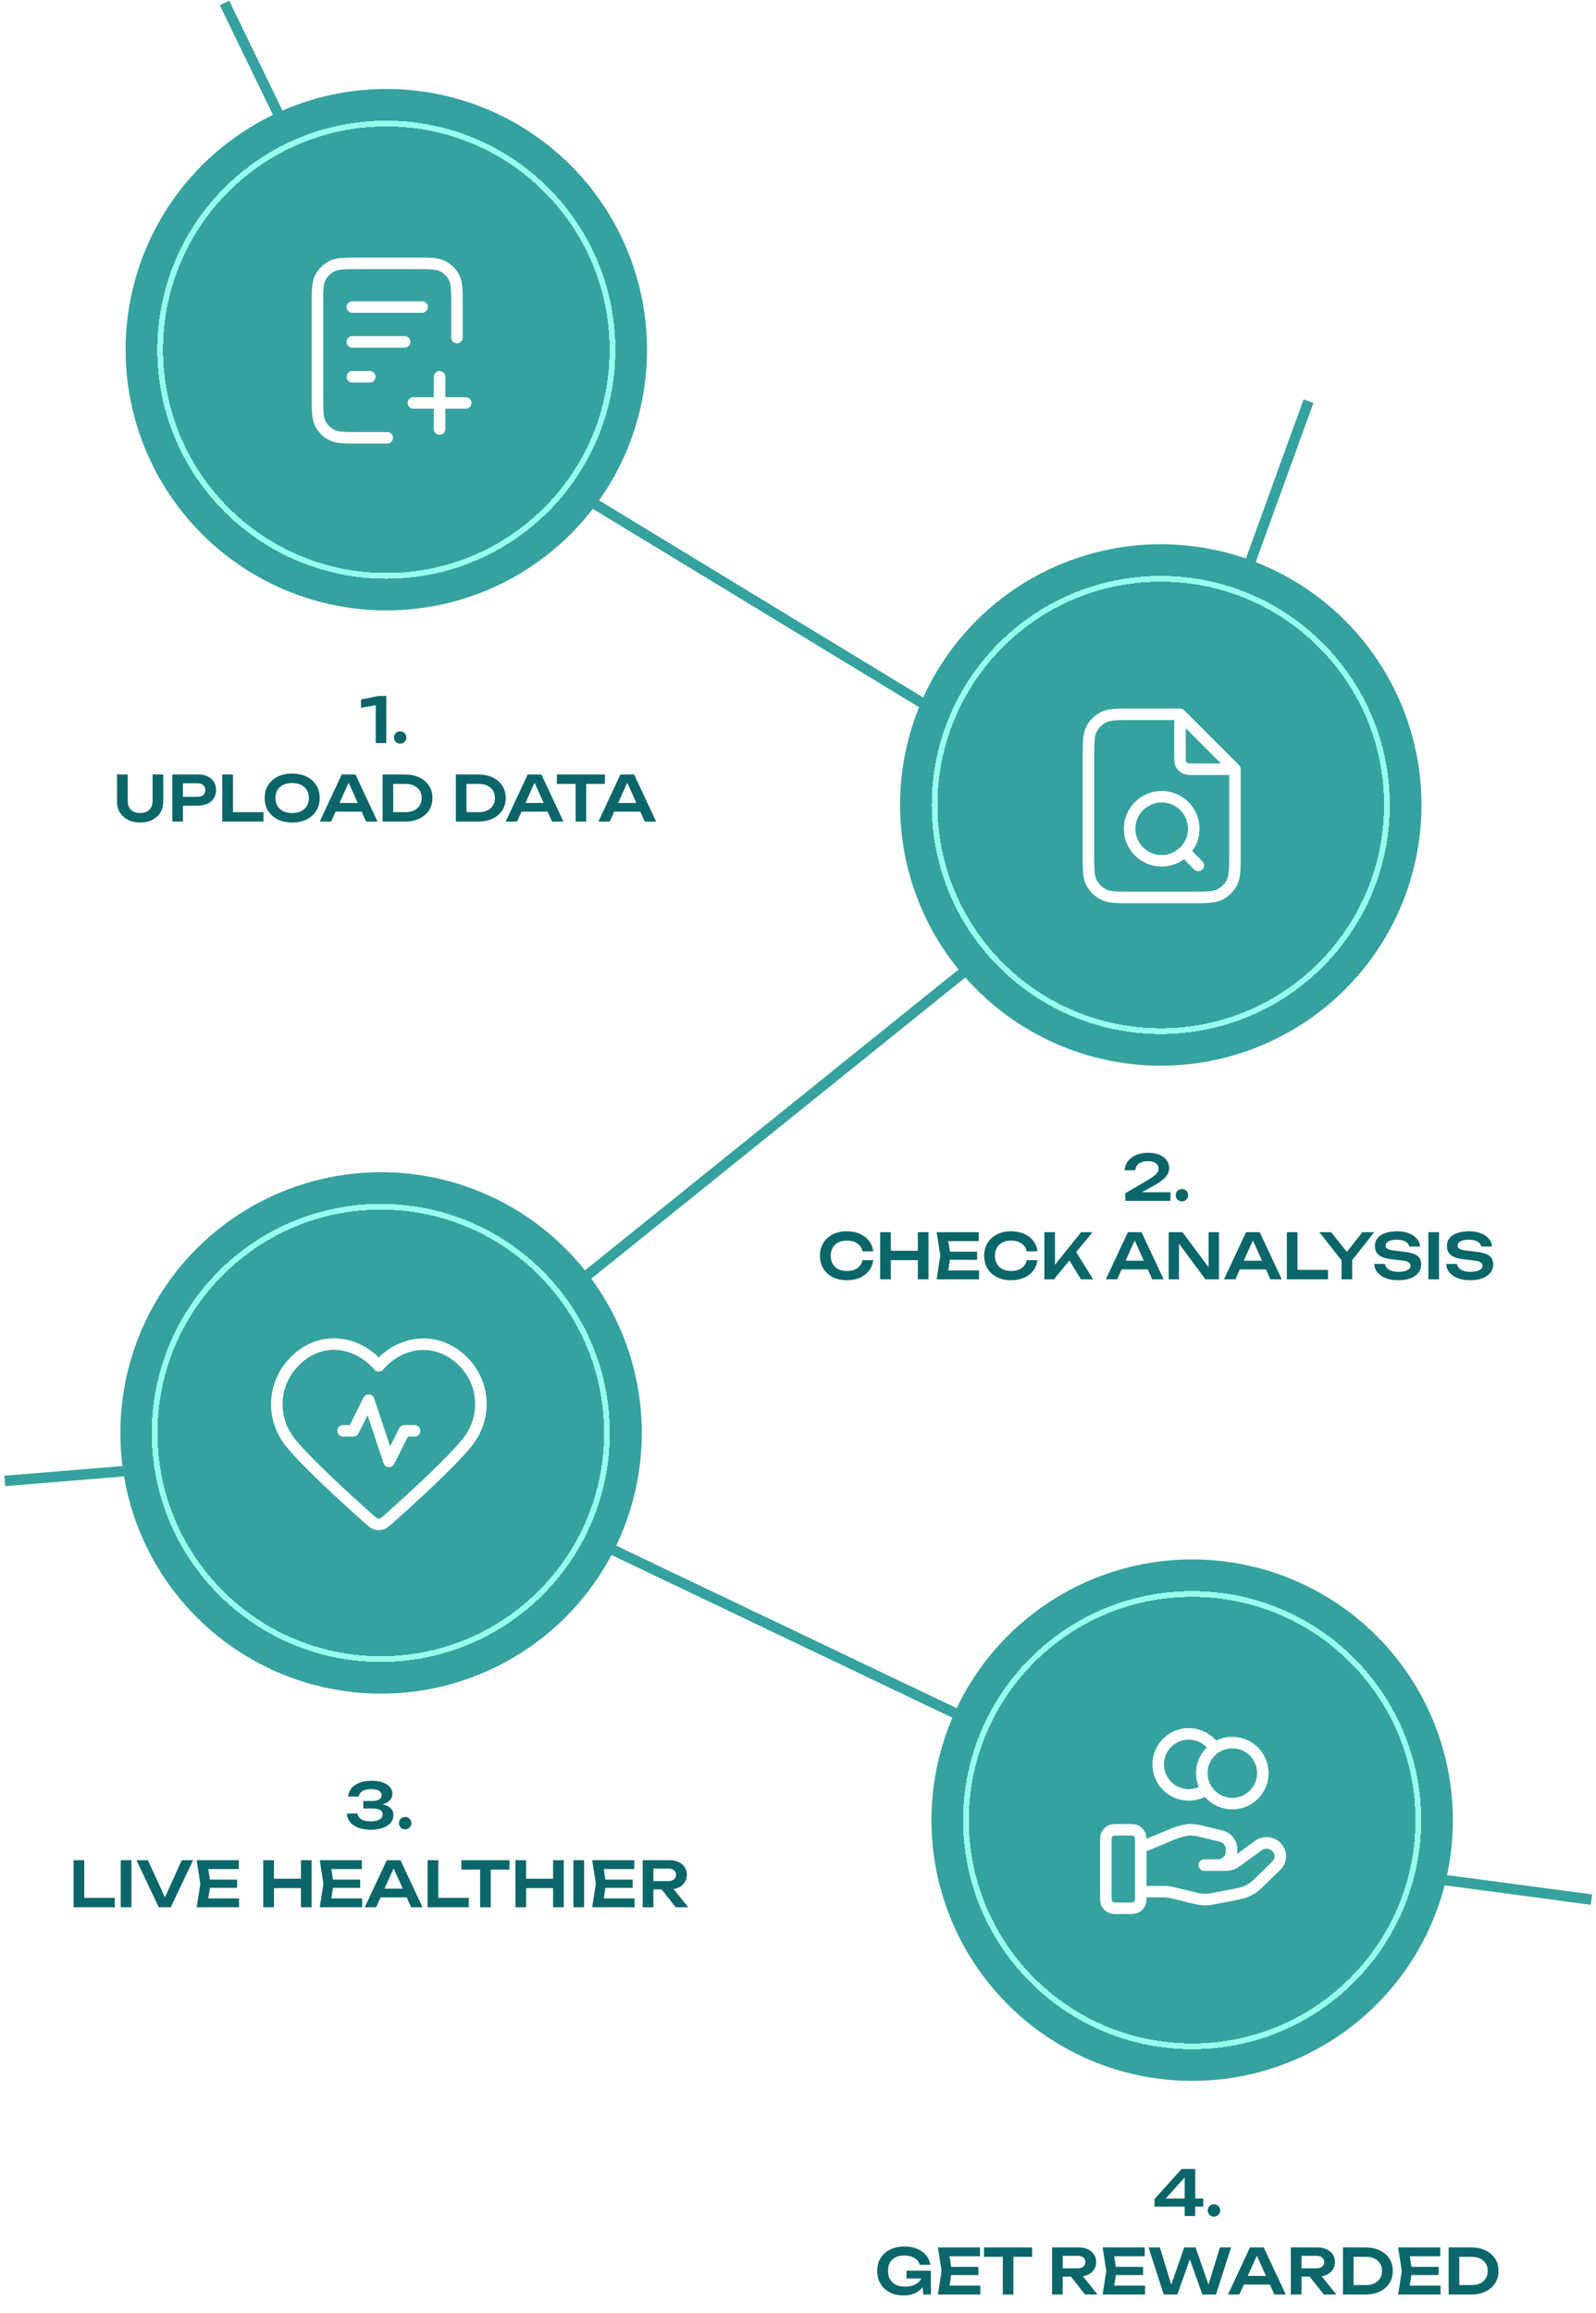 <svg width="305" height="442" viewBox="0 0 305 442" fill="none" xmlns="http://www.w3.org/2000/svg">
<line x1="229.132" y1="353.009" x2="304.132" y2="363.009" stroke="#35A29F" stroke-width="2"/>
<line x1="221.06" y1="156.659" x2="250.06" y2="76.659" stroke="#35A29F" stroke-width="2"/>
<line x1="0.918" y1="283.003" x2="73.918" y2="277.003" stroke="#35A29F" stroke-width="2"/>
<line x1="221.48" y1="161.854" x2="73.48" y2="71.854" stroke="#35A29F" stroke-width="2"/>
<line x1="42.9" y1="0.564" x2="74.9" y2="66.564" stroke="#35A29F" stroke-width="2"/>
<line x1="227.569" y1="348.902" x2="72.569" y2="274.902" stroke="#35A29F" stroke-width="2"/>
<line x1="222.627" y1="154.779" x2="73.627" y2="274.779" stroke="#35A29F" stroke-width="2"/>
<circle cx="73.826" cy="66.826" r="49.826" fill="#35A29F"/>
<circle cx="221.826" cy="153.826" r="49.826" fill="#35A29F"/>
<circle cx="72.826" cy="273.826" r="49.826" fill="#35A29F"/>
<circle cx="227.826" cy="347.826" r="49.826" fill="#35A29F"/>
<g filter="url(#filter0_d_302_1094)">
<circle cx="73.826" cy="66.826" r="43.219" stroke="#97FEED" stroke-width="1.101" shape-rendering="crispEdges"/>
</g>
<g filter="url(#filter1_d_302_1094)">
<circle cx="221.826" cy="153.826" r="43.219" stroke="#97FEED" stroke-width="1.101" shape-rendering="crispEdges"/>
</g>
<g filter="url(#filter2_d_302_1094)">
<circle cx="72.77" cy="273.826" r="43.219" stroke="#97FEED" stroke-width="1.101" shape-rendering="crispEdges"/>
</g>
<g filter="url(#filter3_d_302_1094)">
<circle cx="227.826" cy="347.826" r="43.219" stroke="#97FEED" stroke-width="1.101" shape-rendering="crispEdges"/>
</g>
<path d="M87.333 64.5V58.333C87.333 55.533 87.333 54.133 86.788 53.063C86.309 52.123 85.544 51.358 84.603 50.878C83.534 50.333 82.134 50.333 79.333 50.333H68.667C65.866 50.333 64.466 50.333 63.397 50.878C62.456 51.358 61.691 52.123 61.212 53.063C60.667 54.133 60.667 55.533 60.667 58.333V75.667C60.667 78.467 60.667 79.867 61.212 80.937C61.691 81.877 62.456 82.642 63.397 83.122C64.466 83.667 65.866 83.667 68.667 83.667H74M77.333 65.333H67.333M70.667 72H67.333M80.667 58.667H67.333M84 82V72M79 77H89" stroke="white" stroke-width="2.202" stroke-linecap="round" stroke-linejoin="round"/>
<path d="M225.5 136.972V144.2C225.5 145.18 225.5 145.67 225.691 146.044C225.859 146.374 226.126 146.641 226.456 146.809C226.83 147 227.32 147 228.3 147H235.529M229 165.375L226.375 162.75M225.5 136.5H216.4C213.46 136.5 211.99 136.5 210.867 137.072C209.879 137.575 209.076 138.379 208.572 139.366C208 140.489 208 141.96 208 144.9V163.1C208 166.04 208 167.51 208.572 168.633C209.076 169.621 209.879 170.424 210.867 170.928C211.99 171.5 213.46 171.5 216.4 171.5H227.6C230.54 171.5 232.01 171.5 233.134 170.928C234.121 170.424 234.925 169.621 235.428 168.633C236 167.51 236 166.04 236 163.1V147L225.5 136.5ZM228.125 158.375C228.125 161.758 225.383 164.5 222 164.5C218.617 164.5 215.875 161.758 215.875 158.375C215.875 154.992 218.617 152.25 222 152.25C225.383 152.25 228.125 154.992 228.125 158.375Z" stroke="white" stroke-width="2.202" stroke-linecap="round" stroke-linejoin="round"/>
<path d="M79.224 273.424H77.274L74.349 279.274L70.449 267.574L67.524 273.424H65.574M72.386 261.014C68.487 256.457 61.986 255.231 57.101 259.404C52.217 263.578 51.529 270.556 55.365 275.492C58.262 279.22 66.493 286.705 70.348 290.144C71.056 290.777 71.41 291.093 71.825 291.217C72.186 291.325 72.586 291.325 72.946 291.217C73.361 291.093 73.715 290.777 74.424 290.144C78.278 286.705 86.509 279.22 89.406 275.492C93.242 270.556 92.638 263.534 87.67 259.404C82.701 255.275 76.284 256.457 72.386 261.014Z" stroke="white" stroke-width="2.202" stroke-linecap="round" stroke-linejoin="round"/>
<path d="M230.549 341.92C229.595 342.6 228.428 343 227.167 343C223.945 343 221.333 340.388 221.333 337.167C221.333 333.945 223.945 331.333 227.167 331.333C229.255 331.333 231.087 332.431 232.117 334.08M218 361.479H222.35C222.918 361.479 223.481 361.546 224.031 361.681L228.628 362.798C229.626 363.041 230.665 363.065 231.672 362.869L236.755 361.88C238.098 361.619 239.333 360.976 240.301 360.034L243.896 356.536C244.923 355.539 244.923 353.921 243.896 352.922C242.972 352.022 241.508 351.921 240.462 352.684L236.271 355.741C235.671 356.18 234.941 356.416 234.189 356.416H230.142L232.718 356.416C234.17 356.416 235.346 355.272 235.346 353.86V353.348C235.346 352.176 234.526 351.153 233.357 350.87L229.381 349.903C228.734 349.746 228.071 349.667 227.405 349.667C225.797 349.667 222.886 350.998 222.886 350.998L218 353.041M241.333 338.833C241.333 342.055 238.722 344.667 235.5 344.667C232.278 344.667 229.667 342.055 229.667 338.833C229.667 335.612 232.278 333 235.5 333C238.722 333 241.333 335.612 241.333 338.833ZM211.333 352.333L211.333 362C211.333 362.933 211.333 363.4 211.515 363.757C211.675 364.07 211.93 364.325 212.243 364.485C212.6 364.667 213.067 364.667 214 364.667H215.333C216.267 364.667 216.733 364.667 217.09 364.485C217.404 364.325 217.659 364.07 217.818 363.757C218 363.4 218 362.933 218 362V352.333C218 351.4 218 350.933 217.818 350.577C217.659 350.263 217.404 350.008 217.09 349.848C216.733 349.667 216.267 349.667 215.333 349.667L214 349.667C213.067 349.667 212.6 349.667 212.243 349.848C211.93 350.008 211.675 350.263 211.515 350.577C211.333 350.933 211.333 351.4 211.333 352.333Z" stroke="white" stroke-width="2.202" stroke-linecap="round" stroke-linejoin="round"/>
<path d="M73.822 133V142H71.805V133.672L72.814 134.584L68.986 135.256V133.672L72.322 133H73.822ZM76.463 142.108C76.247 142.108 76.047 142.056 75.863 141.952C75.687 141.848 75.547 141.708 75.443 141.532C75.339 141.348 75.287 141.148 75.287 140.932C75.287 140.708 75.339 140.508 75.443 140.332C75.547 140.148 75.687 140.004 75.863 139.9C76.047 139.796 76.247 139.744 76.463 139.744C76.687 139.744 76.887 139.796 77.063 139.9C77.247 140.004 77.391 140.148 77.495 140.332C77.599 140.508 77.651 140.708 77.651 140.932C77.651 141.148 77.599 141.348 77.495 141.532C77.391 141.708 77.247 141.848 77.063 141.952C76.887 142.056 76.687 142.108 76.463 142.108ZM24.407 153.052C24.407 153.532 24.498 153.944 24.683 154.288C24.866 154.632 25.134 154.9 25.486 155.092C25.846 155.276 26.279 155.368 26.782 155.368C27.294 155.368 27.727 155.276 28.078 155.092C28.43 154.9 28.698 154.632 28.883 154.288C29.067 153.944 29.159 153.532 29.159 153.052V148H31.198V153.148C31.198 153.956 31.015 154.664 30.646 155.272C30.279 155.872 29.762 156.34 29.099 156.676C28.434 157.012 27.663 157.18 26.782 157.18C25.902 157.18 25.131 157.012 24.466 156.676C23.811 156.34 23.294 155.872 22.919 155.272C22.55 154.664 22.366 153.956 22.366 153.148V148H24.407V153.052ZM37.836 148C38.548 148 39.164 148.124 39.684 148.372C40.204 148.62 40.6 148.968 40.872 149.416C41.152 149.864 41.292 150.384 41.292 150.976C41.292 151.568 41.152 152.088 40.872 152.536C40.6 152.976 40.204 153.324 39.684 153.58C39.164 153.828 38.548 153.952 37.836 153.952H33.864V152.272H37.728C38.2 152.272 38.568 152.156 38.832 151.924C39.104 151.692 39.24 151.376 39.24 150.976C39.24 150.568 39.104 150.252 38.832 150.028C38.568 149.796 38.2 149.68 37.728 149.68H34.044L34.968 148.708V157H32.928V148H37.836ZM44.519 148V156.1L43.595 155.2H50.351V157H42.479V148H44.519ZM55.834 157.18C54.786 157.18 53.866 156.984 53.074 156.592C52.29 156.2 51.678 155.656 51.238 154.96C50.798 154.256 50.578 153.436 50.578 152.5C50.578 151.564 50.798 150.748 51.238 150.052C51.678 149.348 52.29 148.8 53.074 148.408C53.866 148.016 54.786 147.82 55.834 147.82C56.882 147.82 57.798 148.016 58.582 148.408C59.374 148.8 59.99 149.348 60.43 150.052C60.87 150.748 61.09 151.564 61.09 152.5C61.09 153.436 60.87 154.256 60.43 154.96C59.99 155.656 59.374 156.2 58.582 156.592C57.798 156.984 56.882 157.18 55.834 157.18ZM55.834 155.368C56.49 155.368 57.054 155.252 57.526 155.02C58.006 154.788 58.374 154.456 58.63 154.024C58.894 153.592 59.026 153.084 59.026 152.5C59.026 151.916 58.894 151.408 58.63 150.976C58.374 150.544 58.006 150.212 57.526 149.98C57.054 149.748 56.49 149.632 55.834 149.632C55.186 149.632 54.622 149.748 54.142 149.98C53.662 150.212 53.29 150.544 53.026 150.976C52.77 151.408 52.642 151.916 52.642 152.5C52.642 153.084 52.77 153.592 53.026 154.024C53.29 154.456 53.662 154.788 54.142 155.02C54.622 155.252 55.186 155.368 55.834 155.368ZM63.455 155.104V153.448H69.695V155.104H63.455ZM67.931 148L72.143 157H69.971L66.287 148.828H66.959L63.275 157H61.103L65.315 148H67.931ZM77.383 148C78.431 148 79.347 148.188 80.132 148.564C80.924 148.94 81.54 149.464 81.98 150.136C82.419 150.808 82.639 151.596 82.639 152.5C82.639 153.396 82.419 154.184 81.98 154.864C81.54 155.536 80.924 156.06 80.132 156.436C79.347 156.812 78.431 157 77.383 157H73.112V148H77.383ZM75.139 156.196L74.108 155.2H77.54C78.147 155.2 78.68 155.088 79.135 154.864C79.6 154.64 79.956 154.324 80.204 153.916C80.451 153.508 80.576 153.036 80.576 152.5C80.576 151.956 80.451 151.484 80.204 151.084C79.956 150.676 79.6 150.36 79.135 150.136C78.68 149.912 78.147 149.8 77.54 149.8H74.108L75.139 148.804V156.196ZM91.387 148C92.435 148 93.351 148.188 94.135 148.564C94.927 148.94 95.543 149.464 95.983 150.136C96.423 150.808 96.643 151.596 96.643 152.5C96.643 153.396 96.423 154.184 95.983 154.864C95.543 155.536 94.927 156.06 94.135 156.436C93.351 156.812 92.435 157 91.387 157H87.115V148H91.387ZM89.143 156.196L88.111 155.2H91.543C92.151 155.2 92.683 155.088 93.139 154.864C93.603 154.64 93.959 154.324 94.207 153.916C94.455 153.508 94.579 153.036 94.579 152.5C94.579 151.956 94.455 151.484 94.207 151.084C93.959 150.676 93.603 150.36 93.139 150.136C92.683 149.912 92.151 149.8 91.543 149.8H88.111L89.143 148.804V156.196ZM98.986 155.104V153.448H105.226V155.104H98.986ZM103.462 148L107.674 157H105.502L101.818 148.828H102.49L98.806 157H96.634L100.846 148H103.462ZM109.999 148.912H112.027V157H109.999V148.912ZM106.411 148H115.603V149.8H106.411V148ZM116.705 155.104V153.448L122.945 153.448V155.104L116.705 155.104ZM121.181 148L125.393 157H123.221L119.537 148.828H120.209L116.525 157H114.353L118.565 148L121.181 148Z" fill="#0B666A"/>
<path d="M214.911 223.64C214.959 222.952 215.183 222.36 215.583 221.864C215.983 221.36 216.511 220.972 217.167 220.7C217.831 220.428 218.583 220.292 219.423 220.292C220.223 220.292 220.923 220.416 221.523 220.664C222.123 220.904 222.591 221.244 222.927 221.684C223.263 222.124 223.431 222.636 223.431 223.22C223.431 223.668 223.315 224.084 223.083 224.468C222.851 224.852 222.479 225.24 221.967 225.632C221.463 226.016 220.791 226.432 219.951 226.88L217.227 228.38L217.071 227.828H223.683V229.472H215.043V228.032L218.895 225.776C219.535 225.408 220.035 225.092 220.395 224.828C220.755 224.556 221.011 224.304 221.163 224.072C221.315 223.84 221.391 223.592 221.391 223.328C221.391 223.048 221.315 222.8 221.163 222.584C221.011 222.368 220.783 222.2 220.479 222.08C220.183 221.96 219.807 221.9 219.351 221.9C218.815 221.9 218.375 221.98 218.031 222.14C217.687 222.292 217.427 222.5 217.251 222.764C217.083 223.028 216.983 223.32 216.951 223.64H214.911ZM225.861 229.58C225.645 229.58 225.445 229.528 225.261 229.424C225.085 229.32 224.945 229.18 224.841 229.004C224.737 228.82 224.685 228.62 224.685 228.404C224.685 228.18 224.737 227.98 224.841 227.804C224.945 227.62 225.085 227.476 225.261 227.372C225.445 227.268 225.645 227.216 225.861 227.216C226.085 227.216 226.285 227.268 226.461 227.372C226.645 227.476 226.789 227.62 226.893 227.804C226.997 227.98 227.049 228.18 227.049 228.404C227.049 228.62 226.997 228.82 226.893 229.004C226.789 229.18 226.645 229.32 226.461 229.424C226.285 229.528 226.085 229.58 225.861 229.58ZM166.869 240.812C166.781 241.572 166.513 242.244 166.065 242.828C165.625 243.404 165.041 243.852 164.313 244.172C163.593 244.492 162.769 244.652 161.841 244.652C160.817 244.652 159.917 244.456 159.141 244.064C158.373 243.672 157.773 243.128 157.341 242.432C156.909 241.728 156.693 240.908 156.693 239.972C156.693 239.036 156.909 238.22 157.341 237.524C157.773 236.82 158.373 236.272 159.141 235.88C159.917 235.488 160.817 235.292 161.841 235.292C162.769 235.292 163.593 235.452 164.313 235.772C165.041 236.092 165.625 236.54 166.065 237.116C166.513 237.692 166.781 238.364 166.869 239.132H164.817C164.737 238.708 164.565 238.344 164.301 238.04C164.037 237.728 163.697 237.488 163.281 237.32C162.865 237.152 162.381 237.068 161.829 237.068C161.197 237.068 160.649 237.188 160.185 237.428C159.729 237.66 159.377 237.996 159.129 238.436C158.881 238.868 158.757 239.38 158.757 239.972C158.757 240.564 158.881 241.08 159.129 241.52C159.377 241.952 159.729 242.288 160.185 242.528C160.649 242.76 161.197 242.876 161.829 242.876C162.381 242.876 162.865 242.796 163.281 242.636C163.697 242.468 164.037 242.232 164.301 241.928C164.565 241.616 164.737 241.244 164.817 240.812H166.869ZM168.199 235.472H170.239V244.472H168.199V235.472ZM175.399 235.472H177.439V244.472H175.399V235.472ZM169.315 239.024H176.299V240.812H169.315V239.024ZM186.725 239.192V240.752H180.281V239.192H186.725ZM181.649 239.972L181.049 243.788L180.161 242.78H187.097V244.472H178.997L179.693 239.972L178.997 235.472H187.037V237.164H180.161L181.049 236.156L181.649 239.972ZM198.252 240.812C198.164 241.572 197.896 242.244 197.448 242.828C197.008 243.404 196.424 243.852 195.696 244.172C194.976 244.492 194.152 244.652 193.224 244.652C192.2 244.652 191.3 244.456 190.524 244.064C189.756 243.672 189.156 243.128 188.724 242.432C188.292 241.728 188.076 240.908 188.076 239.972C188.076 239.036 188.292 238.22 188.724 237.524C189.156 236.82 189.756 236.272 190.524 235.88C191.3 235.488 192.2 235.292 193.224 235.292C194.152 235.292 194.976 235.452 195.696 235.772C196.424 236.092 197.008 236.54 197.448 237.116C197.896 237.692 198.164 238.364 198.252 239.132H196.2C196.12 238.708 195.948 238.344 195.684 238.04C195.42 237.728 195.08 237.488 194.664 237.32C194.248 237.152 193.764 237.068 193.212 237.068C192.58 237.068 192.032 237.188 191.568 237.428C191.112 237.66 190.76 237.996 190.512 238.436C190.264 238.868 190.14 239.38 190.14 239.972C190.14 240.564 190.264 241.08 190.512 241.52C190.76 241.952 191.112 242.288 191.568 242.528C192.032 242.76 192.58 242.876 193.212 242.876C193.764 242.876 194.248 242.796 194.664 242.636C195.08 242.468 195.42 242.232 195.684 241.928C195.948 241.616 196.12 241.244 196.2 240.812H198.252ZM199.582 244.472V235.472H201.61V242.816L201.034 242.408L206.602 235.472H208.774L201.418 244.472H199.582ZM203.878 240.068L205.342 238.76L208.906 244.472H206.578L203.878 240.068ZM213.679 242.576V240.92H219.919V242.576H213.679ZM218.155 235.472L222.367 244.472H220.195L216.511 236.3H217.183L213.499 244.472H211.327L215.539 235.472H218.155ZM231.676 243.128L230.968 243.236V235.472H232.948V244.472H230.368L224.608 236.708L225.304 236.6V244.472H223.336V235.472H225.976L231.676 243.128ZM236.261 242.576V240.92H242.501V242.576H236.261ZM240.737 235.472L244.949 244.472H242.777L239.093 236.3H239.765L236.081 244.472H233.909L238.121 235.472H240.737ZM247.958 235.472V243.572L247.034 242.672H253.79V244.472H245.918V235.472H247.958ZM256.37 244.472V240.128H258.41V244.472H256.37ZM252.134 235.472H254.402L257.87 239.852H256.886L260.354 235.472H262.622L258.038 241.268L256.73 241.28L252.134 235.472ZM262.606 241.532H264.67C264.718 241.836 264.85 242.104 265.066 242.336C265.29 242.56 265.586 242.736 265.954 242.864C266.33 242.984 266.762 243.044 267.25 243.044C267.962 243.044 268.522 242.944 268.93 242.744C269.346 242.536 269.554 242.248 269.554 241.88C269.554 241.592 269.434 241.372 269.194 241.22C268.962 241.06 268.526 240.944 267.886 240.872L266.074 240.668C264.906 240.54 264.058 240.268 263.53 239.852C263.01 239.428 262.75 238.84 262.75 238.088C262.75 237.496 262.922 236.992 263.266 236.576C263.618 236.16 264.11 235.844 264.742 235.628C265.374 235.404 266.118 235.292 266.974 235.292C267.806 235.292 268.546 235.416 269.194 235.664C269.842 235.904 270.358 236.244 270.742 236.684C271.126 237.116 271.334 237.624 271.366 238.208H269.302C269.262 237.944 269.142 237.716 268.942 237.524C268.75 237.324 268.482 237.172 268.138 237.068C267.794 236.956 267.39 236.9 266.926 236.9C266.278 236.9 265.762 236.996 265.378 237.188C264.994 237.38 264.802 237.652 264.802 238.004C264.802 238.276 264.914 238.488 265.138 238.64C265.37 238.784 265.774 238.892 266.35 238.964L268.234 239.192C269.066 239.28 269.726 239.424 270.214 239.624C270.71 239.816 271.062 240.076 271.27 240.404C271.486 240.732 271.594 241.148 271.594 241.652C271.594 242.252 271.41 242.78 271.042 243.236C270.682 243.684 270.174 244.032 269.518 244.28C268.862 244.528 268.094 244.652 267.214 244.652C266.318 244.652 265.53 244.524 264.85 244.268C264.17 244.004 263.634 243.64 263.242 243.176C262.85 242.704 262.638 242.156 262.606 241.532ZM272.965 235.472H275.005V244.472H272.965V235.472ZM276.364 241.532H278.428C278.476 241.836 278.608 242.104 278.824 242.336C279.048 242.56 279.344 242.736 279.712 242.864C280.088 242.984 280.52 243.044 281.008 243.044C281.72 243.044 282.28 242.944 282.688 242.744C283.104 242.536 283.312 242.248 283.312 241.88C283.312 241.592 283.192 241.372 282.952 241.22C282.72 241.06 282.284 240.944 281.644 240.872L279.832 240.668C278.664 240.54 277.816 240.268 277.288 239.852C276.768 239.428 276.508 238.84 276.508 238.088C276.508 237.496 276.68 236.992 277.024 236.576C277.376 236.16 277.868 235.844 278.5 235.628C279.132 235.404 279.876 235.292 280.732 235.292C281.564 235.292 282.304 235.416 282.952 235.664C283.6 235.904 284.116 236.244 284.5 236.684C284.884 237.116 285.092 237.624 285.124 238.208H283.06C283.02 237.944 282.9 237.716 282.7 237.524C282.508 237.324 282.24 237.172 281.896 237.068C281.552 236.956 281.148 236.9 280.684 236.9C280.036 236.9 279.52 236.996 279.136 237.188C278.752 237.38 278.56 237.652 278.56 238.004C278.56 238.276 278.672 238.488 278.896 238.64C279.128 238.784 279.532 238.892 280.108 238.964L281.992 239.192C282.824 239.28 283.484 239.424 283.972 239.624C284.468 239.816 284.82 240.076 285.028 240.404C285.244 240.732 285.352 241.148 285.352 241.652C285.352 242.252 285.168 242.78 284.8 243.236C284.44 243.684 283.932 244.032 283.276 244.28C282.62 244.528 281.852 244.652 280.972 244.652C280.076 244.652 279.288 244.524 278.608 244.268C277.928 244.004 277.392 243.64 277 243.176C276.608 242.704 276.396 242.156 276.364 241.532Z" fill="#0B666A"/>
<path d="M66.52 343.316C66.569 342.748 66.769 342.236 67.121 341.78C67.481 341.324 67.989 340.964 68.644 340.7C69.3 340.428 70.088 340.292 71.008 340.292C71.817 340.292 72.516 340.396 73.109 340.604C73.701 340.812 74.16 341.1 74.489 341.468C74.817 341.836 74.981 342.272 74.981 342.776C74.981 343.184 74.856 343.556 74.609 343.892C74.368 344.22 73.993 344.484 73.481 344.684C72.969 344.876 72.32 344.968 71.537 344.96V344.732C72.296 344.692 72.945 344.752 73.481 344.912C74.025 345.064 74.445 345.304 74.74 345.632C75.037 345.96 75.184 346.372 75.184 346.868C75.184 347.404 75.013 347.884 74.668 348.308C74.332 348.724 73.841 349.052 73.192 349.292C72.544 349.532 71.757 349.652 70.829 349.652C69.924 349.652 69.136 349.524 68.465 349.268C67.793 349.012 67.269 348.652 66.892 348.188C66.516 347.724 66.312 347.18 66.281 346.556H68.32C68.385 347.036 68.624 347.404 69.04 347.66C69.457 347.916 70.052 348.044 70.829 348.044C71.581 348.044 72.148 347.928 72.532 347.696C72.916 347.464 73.109 347.14 73.109 346.724C73.109 346.476 73.044 346.268 72.916 346.1C72.788 345.932 72.569 345.808 72.257 345.728C71.953 345.64 71.537 345.596 71.008 345.596H69.424V344.168H71.008C71.697 344.168 72.189 344.064 72.484 343.856C72.781 343.648 72.928 343.38 72.928 343.052C72.928 342.684 72.76 342.4 72.424 342.2C72.088 342 71.581 341.9 70.9 341.9C70.204 341.9 69.66 342.024 69.269 342.272C68.876 342.512 68.641 342.86 68.561 343.316H66.52ZM77.42 349.58C77.204 349.58 77.004 349.528 76.82 349.424C76.644 349.32 76.504 349.18 76.4 349.004C76.296 348.82 76.244 348.62 76.244 348.404C76.244 348.18 76.296 347.98 76.4 347.804C76.504 347.62 76.644 347.476 76.82 347.372C77.004 347.268 77.204 347.216 77.42 347.216C77.644 347.216 77.844 347.268 78.02 347.372C78.204 347.476 78.348 347.62 78.452 347.804C78.556 347.98 78.608 348.18 78.608 348.404C78.608 348.62 78.556 348.82 78.452 349.004C78.348 349.18 78.204 349.32 78.02 349.424C77.844 349.528 77.644 349.58 77.42 349.58ZM16.103 355.472V363.572L15.179 362.672H21.935V364.472H14.063V355.472H16.103ZM23.074 355.472H25.114V364.472H23.074V355.472ZM31.969 363.572H31.069L34.741 355.472H36.901L32.629 364.472H30.337L26.077 355.472H28.261L31.969 363.572ZM45.315 359.192L45.315 360.752H38.871V359.192H45.315ZM40.239 359.972L39.639 363.788L38.751 362.78H45.687V364.472H37.587L38.283 359.972L37.587 355.472H45.627V357.164H38.751L39.639 356.156L40.239 359.972ZM50.309 355.472H52.349L52.349 364.472H50.309L50.309 355.472ZM57.509 355.472H59.549L59.549 364.472H57.509L57.509 355.472ZM51.425 359.024H58.409L58.409 360.812H51.425L51.425 359.024ZM68.835 359.192V360.752H62.391L62.391 359.192H68.835ZM63.759 359.972L63.159 363.788L62.271 362.78H69.207V364.472H61.107L61.803 359.972L61.107 355.472H69.147V357.164H62.271L63.159 356.156L63.759 359.972ZM72.058 362.576V360.92H78.298V362.576H72.058ZM76.534 355.472L80.746 364.472H78.574L74.89 356.3H75.562L71.878 364.472H69.706L73.918 355.472H76.534ZM83.755 355.472V363.572L82.831 362.672H89.587V364.472H81.715V355.472H83.755ZM91.755 356.384H93.783V364.472H91.755V356.384ZM88.167 355.472H97.359V357.272H88.167V355.472ZM98.496 355.472H100.536V364.472H98.496V355.472ZM105.696 355.472H107.736V364.472H105.696V355.472ZM99.612 359.024H106.596V360.812H99.612V359.024ZM109.582 355.472H111.622V364.472H109.582V355.472ZM120.901 359.192V360.752H114.457V359.192H120.901ZM115.825 359.972L115.225 363.788L114.337 362.78H121.273V364.472H113.173L113.869 359.972L113.173 355.472H121.213V357.164H114.337L115.225 356.156L115.825 359.972ZM124.24 359.468H127.708C128.164 359.468 128.524 359.364 128.788 359.156C129.06 358.94 129.196 358.644 129.196 358.268C129.196 357.892 129.06 357.6 128.788 357.392C128.524 357.184 128.164 357.08 127.708 357.08H123.94L124.864 356.036V364.472H122.824V355.472H127.948C128.604 355.472 129.18 355.592 129.676 355.832C130.172 356.064 130.56 356.388 130.84 356.804C131.12 357.22 131.26 357.708 131.26 358.268C131.26 358.82 131.12 359.304 130.84 359.72C130.56 360.136 130.172 360.464 129.676 360.704C129.18 360.936 128.604 361.052 127.948 361.052H124.24V359.468ZM125.8 360.26H128.128L131.524 364.472H129.136L125.8 360.26Z" fill="#0B666A"/>
<path d="M228.408 414.472V423.472H226.392V415.348H227.088L222.168 420.796L222.144 420.124H229.944V421.684H220.62V420.244L225.828 414.472H228.408ZM231.984 423.58C231.768 423.58 231.568 423.528 231.384 423.424C231.208 423.32 231.068 423.18 230.964 423.004C230.86 422.82 230.808 422.62 230.808 422.404C230.808 422.18 230.86 421.98 230.964 421.804C231.068 421.62 231.208 421.476 231.384 421.372C231.568 421.268 231.768 421.216 231.984 421.216C232.208 421.216 232.408 421.268 232.584 421.372C232.768 421.476 232.912 421.62 233.016 421.804C233.12 421.98 233.172 422.18 233.172 422.404C233.172 422.62 233.12 422.82 233.016 423.004C232.912 423.18 232.768 423.32 232.584 423.424C232.408 423.528 232.208 423.58 231.984 423.58ZM177.178 434.572C177.17 435.116 177.062 435.636 176.854 436.132C176.654 436.62 176.366 437.056 175.99 437.44C175.614 437.816 175.15 438.112 174.598 438.328C174.046 438.544 173.406 438.652 172.678 438.652C171.974 438.652 171.314 438.548 170.698 438.34C170.09 438.124 169.554 437.816 169.09 437.416C168.634 437.016 168.278 436.528 168.022 435.952C167.766 435.368 167.638 434.708 167.638 433.972C167.638 433.236 167.766 432.58 168.022 432.004C168.286 431.42 168.65 430.928 169.114 430.528C169.578 430.128 170.122 429.824 170.746 429.616C171.37 429.4 172.05 429.292 172.786 429.292C173.746 429.292 174.578 429.444 175.282 429.748C175.986 430.044 176.554 430.456 176.986 430.984C177.426 431.512 177.698 432.116 177.802 432.796H175.75C175.67 432.428 175.494 432.112 175.222 431.848C174.958 431.584 174.618 431.38 174.202 431.236C173.794 431.092 173.322 431.02 172.786 431.02C172.154 431.02 171.606 431.136 171.142 431.368C170.686 431.592 170.33 431.924 170.074 432.364C169.826 432.804 169.702 433.34 169.702 433.972C169.702 434.604 169.834 435.144 170.098 435.592C170.362 436.04 170.738 436.384 171.226 436.624C171.714 436.856 172.29 436.972 172.954 436.972C173.602 436.972 174.17 436.872 174.658 436.672C175.146 436.464 175.53 436.176 175.81 435.808C176.098 435.432 176.262 434.988 176.302 434.476L177.178 434.572ZM173.23 435.4V433.924H177.898V438.472H176.434L176.158 434.824L176.578 435.4H173.23ZM186.971 433.192V434.752H180.527V433.192H186.971ZM181.895 433.972L181.295 437.788L180.407 436.78H187.343V438.472H179.243L179.939 433.972L179.243 429.472H187.283V431.164H180.407L181.295 430.156L181.895 433.972ZM191.634 430.384H193.662V438.472H191.634V430.384ZM188.046 429.472H197.238V431.272H188.046V429.472ZM202.463 433.468H205.931C206.387 433.468 206.747 433.364 207.011 433.156C207.283 432.94 207.419 432.644 207.419 432.268C207.419 431.892 207.283 431.6 207.011 431.392C206.747 431.184 206.387 431.08 205.931 431.08H202.163L203.087 430.036V438.472H201.047V429.472H206.171C206.827 429.472 207.403 429.592 207.899 429.832C208.395 430.064 208.783 430.388 209.063 430.804C209.343 431.22 209.483 431.708 209.483 432.268C209.483 432.82 209.343 433.304 209.063 433.72C208.783 434.136 208.395 434.464 207.899 434.704C207.403 434.936 206.827 435.052 206.171 435.052H202.463V433.468ZM204.023 434.26H206.351L209.747 438.472H207.359L204.023 434.26ZM218.448 433.192V434.752H212.004V433.192H218.448ZM213.372 433.972L212.772 437.788L211.884 436.78H218.82V438.472H210.72L211.416 433.972L210.72 429.472H218.76V431.164H211.884L212.772 430.156L213.372 433.972ZM231.318 437.644H230.622L233.13 429.472H235.266L232.374 438.472H229.77L226.938 430.504H227.826L224.994 438.472H222.39L219.498 429.472H221.658L224.142 437.644L223.47 437.632L226.302 429.472H228.474L231.318 437.644ZM237.023 436.576V434.92H243.263V436.576H237.023ZM241.499 429.472L245.711 438.472H243.539L239.855 430.3H240.527L236.843 438.472H234.671L238.883 429.472H241.499ZM248.096 433.468H251.564C252.02 433.468 252.38 433.364 252.644 433.156C252.916 432.94 253.052 432.644 253.052 432.268C253.052 431.892 252.916 431.6 252.644 431.392C252.38 431.184 252.02 431.08 251.564 431.08H247.796L248.72 430.036V438.472H246.68V429.472H251.804C252.46 429.472 253.036 429.592 253.532 429.832C254.028 430.064 254.416 430.388 254.696 430.804C254.976 431.22 255.116 431.708 255.116 432.268C255.116 432.82 254.976 433.304 254.696 433.72C254.416 434.136 254.028 434.464 253.532 434.704C253.036 434.936 252.46 435.052 251.804 435.052H248.096V433.468ZM249.656 434.26H251.984L255.38 438.472H252.992L249.656 434.26ZM260.913 429.472C261.961 429.472 262.877 429.66 263.661 430.036C264.453 430.412 265.069 430.936 265.509 431.608C265.949 432.28 266.169 433.068 266.169 433.972C266.169 434.868 265.949 435.656 265.509 436.336C265.069 437.008 264.453 437.532 263.661 437.908C262.877 438.284 261.961 438.472 260.913 438.472H256.641V429.472H260.913ZM258.669 437.668L257.637 436.672H261.069C261.677 436.672 262.209 436.56 262.665 436.336C263.129 436.112 263.485 435.796 263.733 435.388C263.981 434.98 264.105 434.508 264.105 433.972C264.105 433.428 263.981 432.956 263.733 432.556C263.485 432.148 263.129 431.832 262.665 431.608C262.209 431.384 261.677 431.272 261.069 431.272H257.637L258.669 430.276V437.668ZM274.921 433.192V434.752H268.477V433.192H274.921ZM269.845 433.972L269.245 437.788L268.357 436.78H275.293V438.472H267.193L267.889 433.972L267.193 429.472H275.233V431.164H268.357L269.245 430.156L269.845 433.972ZM281.116 429.472C282.164 429.472 283.08 429.66 283.864 430.036C284.656 430.412 285.272 430.936 285.712 431.608C286.152 432.28 286.372 433.068 286.372 433.972C286.372 434.868 286.152 435.656 285.712 436.336C285.272 437.008 284.656 437.532 283.864 437.908C283.08 438.284 282.164 438.472 281.116 438.472H276.844V429.472H281.116ZM278.872 437.668L277.84 436.672H281.272C281.88 436.672 282.412 436.56 282.868 436.336C283.332 436.112 283.688 435.796 283.936 435.388C284.184 434.98 284.308 434.508 284.308 433.972C284.308 433.428 284.184 432.956 283.936 432.556C283.688 432.148 283.332 431.832 282.868 431.608C282.412 431.384 281.88 431.272 281.272 431.272H277.84L278.872 430.276V437.668Z" fill="#0B666A"/>
<defs>
<filter id="filter0_d_302_1094" x="26.753" y="19.753" width="94.146" height="94.146" filterUnits="userSpaceOnUse" color-interpolation-filters="sRGB">
<feFlood flood-opacity="0" result="BackgroundImageFix"/>
<feColorMatrix in="SourceAlpha" type="matrix" values="0 0 0 0 0 0 0 0 0 0 0 0 0 0 0 0 0 0 127 0" result="hardAlpha"/>
<feMorphology radius="1.101" operator="dilate" in="SourceAlpha" result="effect1_dropShadow_302_1094"/>
<feOffset/>
<feGaussianBlur stdDeviation="1.101"/>
<feComposite in2="hardAlpha" operator="out"/>
<feColorMatrix type="matrix" values="0 0 0 0 0.592 0 0 0 0 0.996 0 0 0 0 0.929 0 0 0 1 0"/>
<feBlend mode="normal" in2="BackgroundImageFix" result="effect1_dropShadow_302_1094"/>
<feBlend mode="normal" in="SourceGraphic" in2="effect1_dropShadow_302_1094" result="shape"/>
</filter>
<filter id="filter1_d_302_1094" x="174.753" y="106.753" width="94.146" height="94.146" filterUnits="userSpaceOnUse" color-interpolation-filters="sRGB">
<feFlood flood-opacity="0" result="BackgroundImageFix"/>
<feColorMatrix in="SourceAlpha" type="matrix" values="0 0 0 0 0 0 0 0 0 0 0 0 0 0 0 0 0 0 127 0" result="hardAlpha"/>
<feMorphology radius="1.101" operator="dilate" in="SourceAlpha" result="effect1_dropShadow_302_1094"/>
<feOffset/>
<feGaussianBlur stdDeviation="1.101"/>
<feComposite in2="hardAlpha" operator="out"/>
<feColorMatrix type="matrix" values="0 0 0 0 0.592 0 0 0 0 0.996 0 0 0 0 0.929 0 0 0 1 0"/>
<feBlend mode="normal" in2="BackgroundImageFix" result="effect1_dropShadow_302_1094"/>
<feBlend mode="normal" in="SourceGraphic" in2="effect1_dropShadow_302_1094" result="shape"/>
</filter>
<filter id="filter2_d_302_1094" x="25.697" y="226.753" width="94.146" height="94.146" filterUnits="userSpaceOnUse" color-interpolation-filters="sRGB">
<feFlood flood-opacity="0" result="BackgroundImageFix"/>
<feColorMatrix in="SourceAlpha" type="matrix" values="0 0 0 0 0 0 0 0 0 0 0 0 0 0 0 0 0 0 127 0" result="hardAlpha"/>
<feMorphology radius="1.101" operator="dilate" in="SourceAlpha" result="effect1_dropShadow_302_1094"/>
<feOffset/>
<feGaussianBlur stdDeviation="1.101"/>
<feComposite in2="hardAlpha" operator="out"/>
<feColorMatrix type="matrix" values="0 0 0 0 0.592 0 0 0 0 0.996 0 0 0 0 0.929 0 0 0 1 0"/>
<feBlend mode="normal" in2="BackgroundImageFix" result="effect1_dropShadow_302_1094"/>
<feBlend mode="normal" in="SourceGraphic" in2="effect1_dropShadow_302_1094" result="shape"/>
</filter>
<filter id="filter3_d_302_1094" x="180.753" y="300.753" width="94.146" height="94.146" filterUnits="userSpaceOnUse" color-interpolation-filters="sRGB">
<feFlood flood-opacity="0" result="BackgroundImageFix"/>
<feColorMatrix in="SourceAlpha" type="matrix" values="0 0 0 0 0 0 0 0 0 0 0 0 0 0 0 0 0 0 127 0" result="hardAlpha"/>
<feMorphology radius="1.101" operator="dilate" in="SourceAlpha" result="effect1_dropShadow_302_1094"/>
<feOffset/>
<feGaussianBlur stdDeviation="1.101"/>
<feComposite in2="hardAlpha" operator="out"/>
<feColorMatrix type="matrix" values="0 0 0 0 0.592 0 0 0 0 0.996 0 0 0 0 0.929 0 0 0 1 0"/>
<feBlend mode="normal" in2="BackgroundImageFix" result="effect1_dropShadow_302_1094"/>
<feBlend mode="normal" in="SourceGraphic" in2="effect1_dropShadow_302_1094" result="shape"/>
</filter>
</defs>
</svg>
